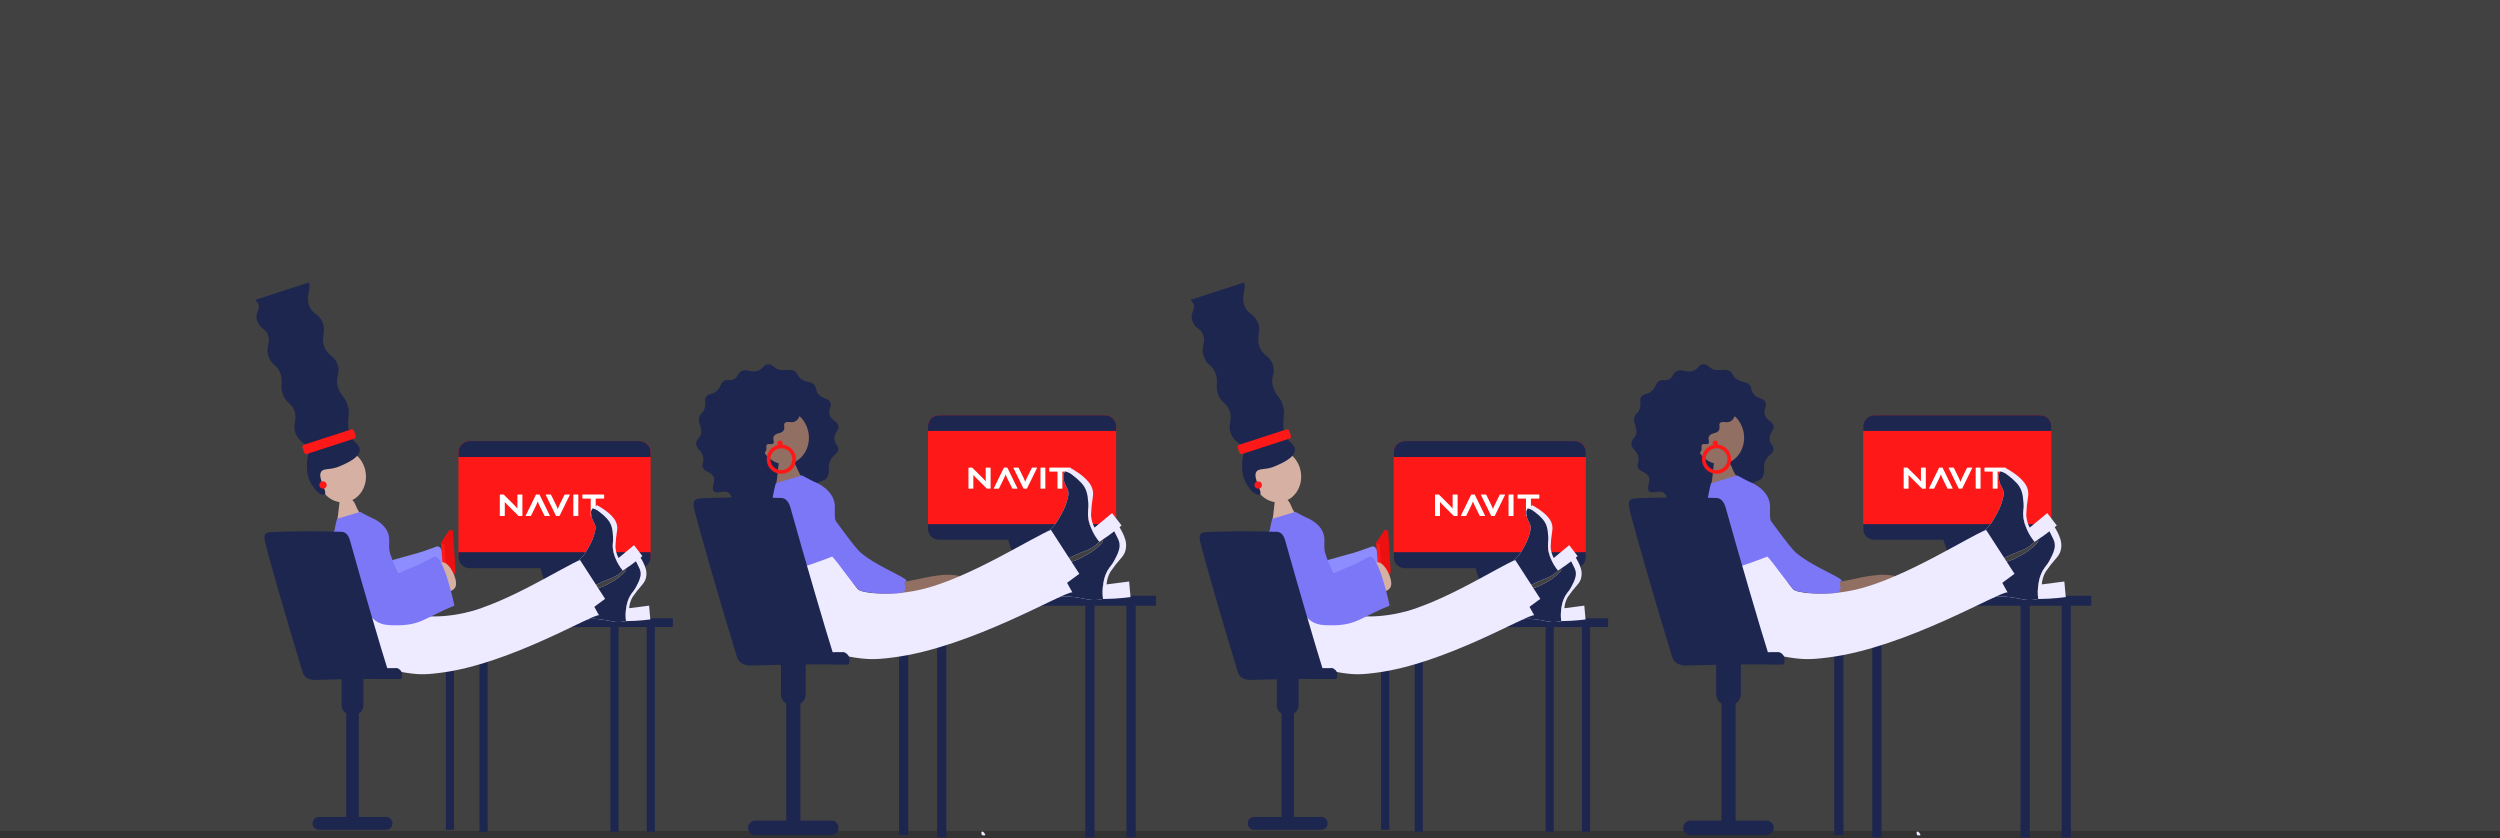 <?xml version="1.0" encoding="utf-8"?>
<svg xmlns="http://www.w3.org/2000/svg" fill="none" height="458" viewBox="0 0 1366 458" width="1366">
<rect x="0" y="0" width="1366" height="458" fill="#333333" stroke="none"/>
<rect fill="#C4C4C4" fill-opacity="0.1" height="454" width="1366"/>
<path d="M288.961 341.7C296.34 341.261 304.357 340.765 303.203 336.793C301.104 329.562 297.713 318.011 295.033 309.728C304.051 305.056 314.218 304.759 320.529 309.728C324.543 320.247 327.015 328.219 329.302 334.592C330.865 338.947 330.324 341.802 327.127 341.802" fill="#1D264F"/>
<path d="M349.372 241H256.628C253.244 241 250.5 243.744 250.5 247.128V303.585C250.5 306.97 253.244 309.713 256.628 309.713H349.372C352.756 309.713 355.5 306.97 355.5 303.585V247.128C355.5 243.744 352.756 241 349.372 241Z" fill="#FF1818"/>
<g clip-path="url(#clip0_5288_13021)">
<path d="M283.362 281.939L277.239 275.832C276.598 275.205 275.878 274.324 275.878 274.324H275.819V281.704C275.819 281.823 275.697 281.939 275.579 281.939H273.334C273.212 281.939 273.094 281.82 273.094 281.704V270.428C273.094 270.31 273.215 270.194 273.334 270.194H275.174L281.239 276.224C281.9 276.87 282.639 277.808 282.639 277.808H282.718V270.428C282.718 270.31 282.84 270.194 282.958 270.194H285.2C285.321 270.194 285.44 270.313 285.44 270.428V281.704C285.44 281.823 285.318 281.939 285.2 281.939H283.359H283.362Z" fill="white"/>
<path d="M303.922 276.105C304.342 276.947 304.704 278.043 304.704 278.043H304.826C304.826 278.043 305.187 276.947 305.608 276.105L308.385 270.448C308.507 270.213 308.566 270.194 308.806 270.194H311.209C311.331 270.194 311.37 270.252 311.37 270.313C311.37 270.374 311.311 270.49 311.248 270.605L305.703 281.939H303.823L298.278 270.605C298.219 270.486 298.156 270.371 298.156 270.313C298.156 270.255 298.196 270.194 298.317 270.194H300.72C300.96 270.194 301.019 270.213 301.141 270.448L303.925 276.105H303.922Z" fill="white"/>
<path d="M294.674 276.028C294.253 275.186 293.891 274.09 293.891 274.09H293.77C293.77 274.09 293.408 275.186 292.987 276.028L290.203 281.685C290.082 281.92 290.023 281.939 289.783 281.939H287.38C287.258 281.939 287.219 281.881 287.219 281.82C287.219 281.759 287.278 281.643 287.34 281.527L292.892 270.194H294.772L300.318 281.527C300.377 281.646 300.439 281.762 300.439 281.82C300.439 281.878 300.4 281.939 300.278 281.939H297.875C297.635 281.939 297.576 281.92 297.455 281.685L294.67 276.028H294.674Z" fill="white"/>
<path d="M315.995 281.704C315.995 281.823 315.873 281.939 315.755 281.939H313.513C313.392 281.939 313.273 281.82 313.273 281.704V270.428C313.273 270.31 313.395 270.194 313.513 270.194H315.755C315.877 270.194 315.995 270.313 315.995 270.428V281.704Z" fill="white"/>
<path d="M318.459 272.425C318.337 272.425 318.18 272.267 318.18 272.151V270.467C318.18 270.348 318.341 270.194 318.459 270.194H329.829C329.95 270.194 330.108 270.351 330.108 270.467V272.151C330.108 272.27 329.947 272.425 329.829 272.425H325.503V281.704C325.503 281.823 325.382 281.939 325.263 281.939H323.021C322.9 281.939 322.782 281.82 322.782 281.704V272.425H318.456H318.459Z" fill="white"/>
</g>
<path d="M256.628 241H349.372C350.997 241 352.556 241.646 353.705 242.795C354.854 243.944 355.5 245.503 355.5 247.128V249.722H250.5V247.128C250.5 245.503 251.146 243.944 252.295 242.795C253.444 241.646 255.003 241 256.628 241V241Z" fill="#1D264F"/>
<path d="M349.372 310.454H256.628C255.003 310.454 253.444 309.808 252.295 308.659C251.146 307.51 250.5 305.951 250.5 304.326V301.732H355.5V304.326C355.5 305.951 354.854 307.51 353.705 308.659C352.556 309.808 350.997 310.454 349.372 310.454V310.454Z" fill="#1D264F"/>
<path d="M266.427 340.925H261.984V454.496H266.427V340.925Z" fill="#1D264F"/>
<path d="M248.068 339.837H243.625V453.409H248.068V339.837Z" fill="#1D264F"/>
<path d="M367.668 337.804H232.391V342.617H367.668V337.804Z" fill="#1D264F"/>
<path d="M279.259 338.185C279.149 336.881 278.875 335.038 277.532 333.69C274.768 330.924 266.845 331.626 264.386 332.007C259.453 332.771 253.602 334.256 253.602 338.388L279.259 338.185Z" fill="#1D264F"/>
<path d="M357.825 340.925H353.383V454.496H357.825V340.925Z" fill="#1D264F"/>
<path d="M337.974 340.925H333.531V454.496H337.974V340.925Z" fill="#1D264F"/>
<path d="M342.265 331.635C342.571 329.506 343.261 327.45 344.3 325.567C345.625 323.225 346.597 322.969 348.716 320.065C350.019 318.435 351.07 316.619 351.834 314.678C353.393 309.375 347.917 303.365 346.398 301.818C346.116 301.975 345.821 302.105 345.515 302.207V302.207C344.314 302.604 343.452 305.185 343.452 305.185C342.379 308.394 343.232 309.658 341.938 311.717C341.593 312.213 341.201 312.675 340.768 313.096C338.707 315.163 336.347 316.909 333.768 318.275C332.995 318.717 331.644 319.446 330.324 320.096C326.305 321.921 322.529 322.133 316.166 322.257C310.663 322.372 305.973 322.381 302.357 322.35C302.001 328.148 302.297 333.968 303.24 339.7C303.381 340.553 303.54 341.397 303.681 342.219C307.612 341.587 310.844 340.924 313.004 340.451C320.701 338.75 321.959 337.87 325.616 338.149C328.228 338.379 330.823 338.767 333.388 339.311C335.242 339.777 337.156 339.954 339.063 339.837C340.081 339.761 341.09 339.595 342.079 339.342C341.732 336.78 341.795 334.178 342.265 331.635V331.635Z" fill="#EEEAFF"/>
<path d="M342.265 331.635C342.571 329.505 343.261 327.45 344.3 325.567C345.625 323.225 346.597 322.968 348.716 320.065C350.019 318.435 351.07 316.619 351.834 314.678C353.393 309.375 346.645 304.248 345.126 302.702C344.845 302.858 344.549 302.989 344.243 303.09L345.515 302.207C343.894 302.516 341.752 305.353 341.752 305.353C340.679 308.562 342.742 310.068 341.938 311.717C341.593 312.213 341.201 312.675 340.768 313.096C338.707 315.163 336.347 316.909 333.768 318.275C332.995 318.717 331.644 319.446 330.324 320.096C326.305 321.921 322.529 322.133 316.166 322.257C310.663 322.372 305.973 322.381 302.357 322.35C302.001 328.148 302.297 333.968 303.24 339.7C303.381 340.553 303.54 341.397 303.681 342.219C307.612 341.587 310.844 340.924 313.004 340.451C320.701 338.75 321.959 337.87 325.616 338.149C328.228 338.379 330.823 338.767 333.388 339.311C335.242 339.777 337.156 339.954 339.063 339.837C340.081 339.761 341.09 339.595 342.079 339.342C341.732 336.779 341.795 334.178 342.265 331.635V331.635Z" fill="#1D264F"/>
<path d="M347.439 339.205C350.235 339.046 352.889 338.763 355.34 338.463L354.664 330.928L343.77 332.324C343.92 330.203 344.538 328.141 345.58 326.288C347.211 323.906 348.993 321.631 350.915 319.478C351.704 318.614 352.317 317.606 352.721 316.508C353.151 315.229 353.301 313.873 353.162 312.53C352.787 307.93 347.934 301.65 347.395 300.638C346.925 300.672 346.464 300.784 346.031 300.97C345.293 301.31 344.829 301.761 345.147 302.34C345.293 302.508 345.258 303.153 345.483 303.462C346.167 304.439 346.419 304.929 347.249 306.255C348.093 308.054 348.777 309.114 349.351 310.489C349.974 311.758 350.193 313.188 349.979 314.586C349.669 316.155 349.121 317.668 348.353 319.071C347.84 320.184 347.249 321.261 346.587 322.293C346.113 323.027 345.6 323.735 345.05 324.414C345.05 324.414 344.609 325.028 344.299 325.563C343.258 327.444 342.566 329.498 342.259 331.626C341.783 334.185 341.716 336.803 342.06 339.382V339.382C343.797 339.37 345.59 339.311 347.439 339.205Z" fill="#EEEAFF"/>
<path d="M336.322 305.111C335.446 303.147 334.932 301.04 334.807 298.892C334.688 296.197 335.355 295.472 335.589 291.888C335.818 289.813 335.736 287.716 335.346 285.666C333.827 280.363 325.988 278.201 323.864 277.711C323.715 277.995 323.537 278.262 323.334 278.511V278.511C322.531 279.487 323.184 282.135 323.184 282.135C323.992 285.414 325.392 286.028 325.392 288.459C325.366 289.063 325.282 289.664 325.141 290.253C324.502 293.102 323.443 295.84 321.996 298.375C321.555 299.153 320.826 300.501 320.058 301.756C317.633 305.451 314.56 307.647 309.252 311.161C304.659 314.201 300.702 316.715 297.633 318.625C300.429 323.715 303.791 328.474 307.653 332.811C308.231 333.456 308.814 334.088 309.419 334.693C312.4 332.042 314.776 329.766 316.353 328.215C321.943 322.66 322.535 321.241 325.776 319.517C328.107 318.315 330.508 317.254 332.966 316.34C334.781 315.742 336.494 314.869 338.044 313.75C338.861 313.137 339.625 312.455 340.327 311.713C338.65 309.739 337.298 307.51 336.322 305.111V305.111Z" fill="#EEEAFF"/>
<path d="M336.322 305.111C335.446 303.147 334.932 301.04 334.807 298.892C334.688 296.197 335.355 295.472 335.589 291.888C335.818 289.813 335.736 287.716 335.346 285.666C333.827 280.363 325.988 278.201 323.864 277.711C323.715 277.995 323.537 278.262 323.334 278.511V278.511C322.531 279.487 323.184 282.135 323.184 282.135C323.992 285.414 325.392 286.028 325.392 288.459C325.366 289.063 325.282 289.664 325.141 290.253C324.502 293.102 323.443 295.84 321.996 298.375C321.555 299.153 320.826 300.501 320.058 301.756C317.633 305.451 314.56 307.647 309.252 311.161C304.659 314.201 300.702 316.715 297.633 318.625C300.429 323.715 303.791 328.474 307.653 332.811C308.231 333.456 308.814 334.088 309.419 334.693C312.4 332.042 314.776 329.766 316.353 328.215C321.943 322.66 322.535 321.241 325.776 319.517C328.107 318.315 330.508 317.254 332.966 316.34C334.781 315.742 336.494 314.869 338.044 313.75C338.861 313.137 339.625 312.455 340.327 311.713C338.65 309.739 337.298 307.51 336.322 305.111V305.111Z" fill="#1D264F"/>
<path d="M344.741 308.734C347.015 307.104 349.104 305.442 351.025 303.873L346.423 297.868L337.971 304.894C336.964 303.021 336.386 300.947 336.28 298.822C336.376 295.931 336.66 293.049 337.132 290.196C337.335 289.043 337.314 287.862 337.07 286.718C336.741 285.413 336.139 284.193 335.304 283.138C332.526 279.457 327.222 276.606 326.224 276.041C325.884 276.301 325.487 276.513 325.094 276.783C324.701 277.053 324.255 277.419 323.875 277.707C324.083 277.768 324.392 277.861 324.758 278.003C325.859 278.461 326.877 279.095 327.774 279.881C329.166 280.918 330.46 282.08 331.638 283.354C332.508 284.305 333.221 285.388 333.749 286.563C334.327 288.055 334.673 289.628 334.774 291.225C334.933 292.443 335.008 293.67 334.999 294.898C334.987 295.771 334.931 296.642 334.831 297.51C334.831 297.51 334.783 298.27 334.831 298.884C334.958 301.031 335.473 303.138 336.35 305.102C337.314 307.519 338.656 309.767 340.325 311.762V311.762C341.767 310.816 343.239 309.807 344.741 308.734Z" fill="#EEEAFF"/>
<path d="M188.978 274.34C196.13 273.271 200.971 265.992 199.79 258.083C198.609 250.174 191.853 244.63 184.701 245.699C177.548 246.769 172.708 254.048 173.889 261.957C175.07 269.866 181.826 275.41 188.978 274.34Z" fill="#D6B1A3"/>
<path d="M169.291 262.926C172.351 268.991 176.222 271.437 177.501 270.082C178.89 268.62 173.692 261.337 175.298 258.094C176.627 255.407 180.315 257.189 185.917 254.649C188.529 253.464 195.78 250.533 196.513 246.554C197.454 241.431 189.408 242.283 190.269 229.662C190.522 225.91 190.91 225.52 190.126 222.137C188.877 216.753 186.005 216.247 184.605 211.41C182.976 205.796 186.178 204.299 184.474 199.223C182.771 194.147 179.327 194.799 177.279 189.626C175.03 183.932 178.501 181.408 176.177 176.004C174.081 171.152 170.602 171.646 168.919 167.005C166.911 161.458 170.383 157.128 168.675 154.365L139.668 163.777C139.801 164.882 141.395 165.288 141.472 167.48C141.548 169.671 139.261 171.858 140.41 175.051C142.371 180.525 145.352 179.068 146.592 183.483C147.991 188.489 144.551 189.573 147.126 195.651C148.939 199.929 151.186 199.152 153.034 203.635C155.152 208.777 152.634 210.774 154.722 215.894C156.621 220.586 159.156 219.956 160.792 224.403C162.721 229.631 159.641 231.626 161.472 236.701C163.388 242.037 167.373 241.515 168.437 246.381C168.994 248.938 167.253 249.391 167.809 257.023C167.942 259.064 168.444 261.064 169.291 262.926V262.926Z" fill="#1D264F"/>
<path d="M191.894 234.636L166.092 243.008C165.446 243.218 165.092 243.911 165.301 244.557L166.173 247.245C166.383 247.891 167.077 248.245 167.723 248.035L193.525 239.664C194.171 239.454 194.525 238.76 194.316 238.114L193.444 235.426C193.234 234.78 192.54 234.427 191.894 234.636Z" fill="#FF1818"/>
<path d="M198.003 281.821C194.346 278.634 194.571 274.308 192.147 273.048C191.586 272.757 187.696 272.227 186.406 272.907C185.258 273.508 185.563 274.454 184.697 281.538C184.565 282.625 184.101 284.826 183.938 286.2" fill="#D6B1A3"/>
<path d="M196.037 371.024C196.037 369.13 194.504 367.595 192.612 367.595C190.721 367.595 189.188 369.13 189.188 371.024V449.979C189.188 451.873 190.721 453.409 192.612 453.409C194.504 453.409 196.037 451.873 196.037 449.979V371.024Z" fill="#1D264F"/>
<path d="M322.278 333.39L330.629 327.203L316.939 306.017C308.412 309.256 277.194 329.571 254.028 334.853C238.236 338.454 225.244 336.355 223.839 334.711C220.748 331.114 219.49 328.736 219.361 324.237C219.326 323.009 219.666 314.444 220.015 312.27L191.523 314.431C190.679 324.153 190.767 327.689 188.992 331.953C185.724 339.829 185.344 346.126 186.718 349.887C189.809 358.385 196.389 362.261 213.099 365.898C227.134 368.939 231.108 368.828 240.665 367.617C278.731 362.805 323.497 335.489 327.317 336.187C327.317 336.187 321.691 326.725 319.284 319.867" fill="#EEEAFF"/>
<path d="M181.233 291.913C192.386 324.435 193.516 330.868 205.749 333.034C222.312 335.974 228.298 330.873 246.214 326.202C246.214 326.202 244.029 296.653 238.604 298.633C226.742 302.957 230.767 301.37 213.667 306.25C205.636 308.54 200.413 296.599 187.461 284.169" fill="#8D8DFF"/>
<path d="M242.483 297.25L247.49 289.816L248.911 312.648L243.952 320.952L242.483 297.25Z" fill="#EC1010"/>
<path d="M242.799 297.231L240.914 296.635L242.774 320.097L244.707 320.905L242.799 297.231Z" fill="#FF1818"/>
<path d="M247.587 289.987L245.507 289.54L240.776 296.774L242.677 297.342L247.587 289.987Z" fill="#EC1010"/>
<path d="M241.881 307.281C240.003 307.325 237.941 308.412 237.309 310.049C236.741 311.503 237.701 312.318 240.493 318.822C241.655 321.497 241.841 322.15 242.738 322.749C244.887 324.198 248.466 322.479 249.052 320.186C250.071 316.169 245.541 307.196 241.881 307.281Z" fill="#D6B1A3"/>
<path d="M183.826 300.514C199.351 331.613 200.503 341.068 213.046 341.597C230.043 342.328 230.965 337.956 248.299 330.907C248.299 330.907 242.16 301.591 236.985 304.3C225.676 310.214 229.478 308.064 213.001 315.264C205.255 318.628 205.899 305.128 191.274 294.39" fill="#7C77F6"/>
<path d="M193.267 363.458H191.956C189.029 363.458 186.656 365.832 186.656 368.761V385.356C186.656 388.284 189.029 390.659 191.956 390.659H193.267C196.194 390.659 198.566 388.284 198.566 385.356V368.761C198.566 365.832 196.194 363.458 193.267 363.458Z" fill="#1D264F"/>
<path d="M184.184 283.469C181.671 291.866 178.54 318.116 183.937 328.135C183.937 328.135 219.756 317.502 218.289 314.621C216.274 310.776 214.582 306.77 213.233 302.644C211.939 298.795 213.26 295.609 212.288 292.113C211.436 289.02 208.874 285.343 202.621 282.709C201.005 282.028 196.81 279.686 196.81 279.686" fill="#7C77F6"/>
<path d="M211.586 365.076C208.905 356.799 197.896 319.283 191.272 295.468C191.073 294.756 190.044 290.673 186.75 290.575C172.517 290.133 156.761 290.293 148.423 290.734C144.59 290.938 143.768 291.839 145.062 297.156C146.736 304.01 156.681 339.068 165.376 367.281C166.878 372.169 172.592 371.51 173.767 371.479C190.446 371.038 194.173 370.87 218.449 371.038C219.773 371.038 219.663 369.509 219.614 367.997C219.566 366.486 217.667 365.054 216.832 365.045C213.233 365.018 211.586 365.076 211.586 365.076Z" fill="#1D264F"/>
<path d="M210.919 446.369H174.301C172.357 446.369 170.781 447.945 170.781 449.889C170.781 451.833 172.357 453.409 174.301 453.409H210.919C212.863 453.409 214.439 451.833 214.439 449.889C214.439 447.945 212.863 446.369 210.919 446.369Z" fill="#1D264F"/>
<circle cx="176.5" cy="265" fill="#FF1818" r="2"/>
<g clip-path="url(#clip1_5288_13021)">
<path d="M517.053 329.045H512.023V457.54H517.053V329.045Z" fill="#1D264F"/>
<path d="M496.264 327.815H491.234V456.31H496.264V327.815Z" fill="#1D264F"/>
<path d="M631.665 325.515H478.5V330.96H631.665V325.515Z" fill="#1D264F"/>
<path d="M531.581 325.945C531.456 324.47 531.146 322.385 529.626 320.86C526.496 317.73 517.526 318.525 514.741 318.955C509.156 319.82 502.531 321.5 502.531 326.175L531.581 325.945Z" fill="#1D264F"/>
<path d="M536.481 456.35C536.481 456.35 538.48 456.735 538.336 456.15C538.251 455.755 537.336 454.005 536.496 454.44C536.086 454.655 536.191 455.2 536.311 455.66C536.406 456.025 536.481 456.35 536.481 456.35Z" fill="#EEEAFF"/>
<path d="M544.719 325.515C551.944 325.085 559.794 324.6 558.664 320.71C556.609 313.63 553.289 302.32 550.664 294.21C559.494 289.635 569.449 289.345 575.629 294.21C579.559 304.51 581.979 312.315 584.219 318.555C585.749 322.82 585.219 325.615 582.089 325.615" fill="#1D264F"/>
<path d="M603.865 226.915H513.055C509.741 226.915 507.055 229.601 507.055 232.915V288.195C507.055 291.509 509.741 294.195 513.055 294.195H603.865C607.178 294.195 609.865 291.509 609.865 288.195V232.915C609.865 229.601 607.178 226.915 603.865 226.915Z" fill="#FF1818"/>
<g clip-path="url(#clip2_5288_13021)">
<path d="M539.226 267L533.23 261.02C532.603 260.407 531.898 259.544 531.898 259.544H531.84V266.77C531.84 266.887 531.721 267 531.605 267H529.407C529.288 267 529.172 266.884 529.172 266.77V255.73C529.172 255.613 529.291 255.5 529.407 255.5H531.209L537.147 261.404C537.794 262.037 538.518 262.956 538.518 262.956H538.596V255.73C538.596 255.613 538.715 255.5 538.83 255.5H541.025C541.145 255.5 541.26 255.616 541.26 255.73V266.77C541.26 266.887 541.141 267 541.025 267H539.223H539.226Z" fill="white"/>
<path d="M559.364 261.288C559.776 262.112 560.13 263.186 560.13 263.186H560.249C560.249 263.186 560.603 262.112 561.015 261.288L563.735 255.749C563.854 255.519 563.912 255.5 564.147 255.5H566.499C566.618 255.5 566.657 255.557 566.657 255.616C566.657 255.676 566.599 255.79 566.538 255.903L561.108 267H559.267L553.838 255.903C553.78 255.786 553.719 255.673 553.719 255.616C553.719 255.56 553.757 255.5 553.876 255.5H556.229C556.464 255.5 556.522 255.519 556.641 255.749L559.367 261.288H559.364Z" fill="white"/>
<path d="M550.299 261.212C549.887 260.388 549.533 259.314 549.533 259.314H549.414C549.414 259.314 549.06 260.388 548.648 261.212L545.922 266.751C545.803 266.981 545.745 267 545.51 267H543.158C543.039 267 543 266.943 543 266.884C543 266.824 543.058 266.71 543.119 266.597L548.555 255.5H550.396L555.826 266.597C555.883 266.714 555.945 266.827 555.945 266.884C555.945 266.94 555.906 267 555.787 267H553.434C553.199 267 553.141 266.981 553.022 266.751L550.296 261.212H550.299Z" fill="white"/>
<path d="M571.181 266.77C571.181 266.887 571.061 267 570.946 267H568.751C568.631 267 568.516 266.884 568.516 266.77V255.73C568.516 255.613 568.635 255.5 568.751 255.5H570.946C571.065 255.5 571.181 255.616 571.181 255.73V266.77Z" fill="white"/>
<path d="M573.586 257.684C573.467 257.684 573.312 257.53 573.312 257.417V255.768C573.312 255.651 573.47 255.5 573.586 255.5H584.719C584.838 255.5 584.992 255.654 584.992 255.768V257.417C584.992 257.533 584.835 257.684 584.719 257.684H580.483V266.77C580.483 266.887 580.364 267 580.248 267H578.053C577.934 267 577.818 266.884 577.818 266.77V257.684H573.583H573.586Z" fill="white"/>
</g>
<path d="M513.055 226.915H603.865C605.456 226.915 606.982 227.547 608.107 228.672C609.233 229.798 609.865 231.324 609.865 232.915V235.455H507.055V232.915C507.055 231.324 507.687 229.798 508.812 228.672C509.937 227.547 511.463 226.915 513.055 226.915V226.915Z" fill="#1D264F"/>
<path d="M603.867 294.92H513.057C511.466 294.92 509.94 294.288 508.815 293.163C507.689 292.037 507.057 290.511 507.057 288.92V286.38H609.867V288.92C609.867 290.511 609.235 292.037 608.11 293.163C606.985 294.288 605.458 294.92 603.867 294.92V294.92Z" fill="#1D264F"/>
<path d="M620.53 329.045H615.5V457.54H620.53V329.045Z" fill="#1D264F"/>
<path d="M598.053 329.045H593.023V457.54H598.053V329.045Z" fill="#1D264F"/>
<path d="M602.912 318.535C603.259 316.126 604.04 313.8 605.217 311.67C606.717 309.02 607.817 308.73 610.217 305.445C611.692 303.601 612.882 301.546 613.747 299.35C615.512 293.35 609.312 286.55 607.592 284.8C607.274 284.977 606.939 285.125 606.592 285.24V285.24C605.232 285.69 604.257 288.61 604.257 288.61C603.042 292.24 604.007 293.67 602.542 296C602.152 296.561 601.708 297.083 601.217 297.56C598.884 299.899 596.213 301.874 593.292 303.42C592.417 303.92 590.887 304.745 589.392 305.48C584.842 307.545 580.567 307.785 573.362 307.925C567.132 308.055 561.822 308.065 557.727 308.03C557.325 314.59 557.66 321.174 558.727 327.66C558.887 328.625 559.067 329.58 559.227 330.51C563.677 329.795 567.337 329.045 569.782 328.51C578.497 326.585 579.922 325.59 584.062 325.905C587.02 326.165 589.958 326.605 592.862 327.22C594.961 327.747 597.128 327.947 599.287 327.815C600.44 327.729 601.583 327.541 602.702 327.255C602.31 324.355 602.381 321.412 602.912 318.535V318.535Z" fill="#EEEAFF"/>
<path d="M602.92 318.535C603.267 316.126 604.048 313.8 605.225 311.67C606.725 309.02 607.825 308.73 610.225 305.445C611.7 303.601 612.889 301.546 613.755 299.35C615.52 293.35 607.88 287.55 606.16 285.8C605.841 285.977 605.507 286.125 605.16 286.24L606.6 285.24C604.765 285.59 602.34 288.8 602.34 288.8C601.125 292.43 603.46 294.135 602.55 296C602.16 296.561 601.716 297.083 601.225 297.56C598.892 299.899 596.22 301.874 593.3 303.42C592.425 303.92 590.895 304.745 589.4 305.48C584.85 307.545 580.575 307.785 573.37 307.925C567.14 308.055 561.83 308.065 557.735 308.03C557.333 314.59 557.668 321.174 558.735 327.66C558.895 328.625 559.075 329.58 559.235 330.51C563.685 329.795 567.345 329.045 569.79 328.51C578.505 326.585 579.93 325.59 584.07 325.905C587.027 326.165 589.966 326.605 592.87 327.22C594.969 327.747 597.136 327.947 599.295 327.815C600.448 327.729 601.59 327.541 602.71 327.255C602.318 324.355 602.389 321.412 602.92 318.535V318.535Z" fill="#1D264F"/>
<path d="M608.781 327.1C611.946 326.92 614.951 326.6 617.726 326.26L616.961 317.735L604.626 319.315C604.796 316.915 605.496 314.582 606.676 312.485C608.522 309.79 610.54 307.216 612.716 304.78C613.609 303.803 614.304 302.662 614.761 301.42C615.247 299.973 615.418 298.438 615.261 296.92C614.836 291.715 609.341 284.61 608.731 283.465C608.198 283.503 607.676 283.629 607.186 283.84C606.351 284.225 605.826 284.735 606.186 285.39C606.351 285.58 606.311 286.31 606.566 286.66C607.341 287.765 607.626 288.32 608.566 289.82C609.521 291.855 610.296 293.055 610.946 294.61C611.651 296.046 611.899 297.664 611.656 299.245C611.305 301.021 610.685 302.732 609.816 304.32C609.234 305.58 608.566 306.797 607.816 307.965C607.279 308.795 606.698 309.596 606.076 310.365C606.076 310.365 605.576 311.06 605.226 311.665C604.046 313.793 603.264 316.117 602.916 318.525C602.376 321.419 602.3 324.381 602.691 327.3V327.3C604.657 327.286 606.687 327.22 608.781 327.1Z" fill="#EEEAFF"/>
<path d="M596.18 288.525C595.188 286.303 594.607 283.92 594.465 281.49C594.33 278.44 595.085 277.62 595.35 273.565C595.609 271.218 595.516 268.845 595.075 266.525C593.355 260.525 584.48 258.08 582.075 257.525C581.906 257.846 581.705 258.149 581.475 258.43V258.43C580.565 259.535 581.305 262.53 581.305 262.53C582.22 266.24 583.805 266.935 583.805 269.685C583.775 270.37 583.68 271.049 583.52 271.715C582.798 274.939 581.598 278.036 579.96 280.905C579.46 281.785 578.635 283.31 577.765 284.73C575.02 288.91 571.54 291.395 565.53 295.37C560.33 298.81 555.85 301.655 552.375 303.815C555.541 309.575 559.347 314.959 563.72 319.865C564.375 320.595 565.035 321.31 565.72 321.995C569.095 318.995 571.785 316.42 573.57 314.665C579.9 308.38 580.57 306.775 584.24 304.825C586.879 303.465 589.597 302.265 592.38 301.23C594.436 300.554 596.375 299.566 598.13 298.3C599.055 297.606 599.92 296.835 600.715 295.995C598.816 293.762 597.285 291.241 596.18 288.525V288.525Z" fill="#EEEAFF"/>
<path d="M596.188 288.525C595.196 286.303 594.614 283.919 594.473 281.49C594.338 278.44 595.093 277.62 595.358 273.565C595.617 271.217 595.524 268.845 595.083 266.525C593.363 260.525 584.488 258.08 582.083 257.525C581.913 257.846 581.712 258.149 581.483 258.43V258.43C580.573 259.535 581.313 262.53 581.313 262.53C582.228 266.24 583.813 266.935 583.813 269.685C583.783 270.369 583.688 271.049 583.528 271.715C582.805 274.938 581.606 278.036 579.968 280.905C579.468 281.785 578.643 283.31 577.773 284.73C575.028 288.91 571.548 291.395 565.538 295.37C560.338 298.81 555.858 301.655 552.383 303.815C555.549 309.574 559.355 314.958 563.728 319.865C564.383 320.595 565.043 321.31 565.728 321.995C569.103 318.995 571.793 316.42 573.578 314.665C579.908 308.38 580.578 306.775 584.248 304.825C586.887 303.465 589.605 302.264 592.388 301.23C594.443 300.554 596.383 299.566 598.138 298.3C599.063 297.606 599.928 296.835 600.723 295.995C598.824 293.762 597.293 291.24 596.188 288.525V288.525Z" fill="#1D264F"/>
<path d="M605.719 292.625C608.294 290.78 610.659 288.9 612.834 287.125L607.624 280.33L598.054 288.28C596.913 286.16 596.259 283.813 596.139 281.41C596.247 278.139 596.57 274.879 597.104 271.65C597.333 270.346 597.309 269.01 597.034 267.715C596.661 266.238 595.98 264.858 595.034 263.665C591.889 259.5 585.884 256.275 584.754 255.635C584.369 255.93 583.919 256.17 583.474 256.475C583.029 256.78 582.524 257.195 582.094 257.52C582.329 257.59 582.679 257.695 583.094 257.855C584.34 258.373 585.493 259.091 586.509 259.98C588.085 261.153 589.549 262.468 590.884 263.91C591.868 264.985 592.675 266.21 593.274 267.54C593.928 269.228 594.32 271.007 594.434 272.815C594.614 274.192 594.699 275.581 594.689 276.97C594.676 277.957 594.612 278.944 594.499 279.925C594.499 279.925 594.444 280.785 594.499 281.48C594.643 283.909 595.225 286.293 596.219 288.515C597.31 291.249 598.829 293.793 600.719 296.05V296.05C602.352 294.98 604.019 293.838 605.719 292.625Z" fill="#EEEAFF"/>
<path d="M429.588 273.965C434.758 273.05 436.738 274.725 439.438 272.865C441.843 271.205 440.733 270.195 443.283 266.615C446.463 262.145 450.698 263.95 452.328 260.115C453.578 257.165 452.113 255.205 453.538 251.925C455.008 248.53 457.768 248.125 458.038 245.585C458.278 243.315 456.393 243.27 455.943 240.23C455.383 236.44 458.898 235.165 457.973 232.365C457.193 229.995 454.698 229.9 453.473 227.245C451.973 224.055 455.008 221.97 453.503 219.535C452.118 217.285 449.083 217.89 447.193 215.385C445.303 212.88 446.348 211.58 444.593 209.96C442.838 208.34 441.218 209.145 438.443 207.545C435.398 205.795 436.228 203.505 433.668 202.505C431.443 201.63 430.378 202.425 426.633 202.175C423.228 201.95 422.433 198.73 419.488 199.04C417.113 199.285 417.218 201.43 414.243 202.565C410.353 204.065 408.168 201.16 405.083 202.84C402.648 204.16 403.268 206.34 400.878 207.305C397.978 208.46 397.278 206.955 395.473 208.23C393.668 209.505 393.828 211.275 391.973 213.255C389.618 215.81 387.028 214.78 385.773 216.815C384.698 218.565 385.773 219.23 385.128 222.64C384.423 226.345 381.893 225.875 381.858 228.89C381.858 231.415 382.943 232.845 383.173 235.7C383.443 239.1 380.023 239.7 380.423 242.785C380.778 245.505 383.373 246.285 384.138 249.42C384.948 252.765 383.038 253.6 384.138 255.705C385.288 257.885 387.853 257.6 389.638 260.04C391.483 262.59 388.263 266.42 390.008 268.35C391.753 270.28 395.368 267.35 398.188 269.35C401.008 271.35 399.473 275.935 401.958 277.15C404.273 278.28 406.248 274.65 410.113 275.05C414.373 275.515 415.228 277.83 418.968 278.18C423.218 278.535 423.793 274.995 429.588 273.965Z" fill="#1D264F"/>
<path d="M434.199 255.475C438.054 255.475 441.179 252.35 441.179 248.495C441.179 244.64 438.054 241.515 434.199 241.515C430.344 241.515 427.219 244.64 427.219 248.495C427.219 252.35 430.344 255.475 434.199 255.475Z" stroke="#1D264F" stroke-miterlimit="10" stroke-width="0.5"/>
<path d="M430.681 253.512C438.044 252.412 443.027 244.924 441.811 236.788C440.595 228.653 433.64 222.949 426.277 224.05C418.914 225.15 413.931 232.637 415.147 240.773C416.363 248.909 423.318 254.613 430.681 253.512Z" fill="#926F63"/>
<path d="M439.581 262.175C435.441 258.57 435.696 253.675 432.951 252.25C432.316 251.92 427.911 251.32 426.451 252.09C425.151 252.77 425.496 253.84 424.516 261.855C424.366 263.085 423.841 265.575 423.656 267.13" fill="#926F63"/>
<path d="M426.91 257.89C430.765 257.89 433.89 254.765 433.89 250.91C433.89 247.055 430.765 243.93 426.91 243.93C423.055 243.93 419.93 247.055 419.93 250.91C419.93 254.765 423.055 257.89 426.91 257.89Z" stroke="#FF1818" stroke-miterlimit="10" stroke-width="2"/>
<path d="M426.199 243.615C427.008 243.615 427.664 242.959 427.664 242.15C427.664 241.341 427.008 240.685 426.199 240.685C425.39 240.685 424.734 241.341 424.734 242.15C424.734 242.959 425.39 243.615 426.199 243.615Z" fill="#FF1818"/>
<path d="M437.36 224.435C437.83 225.935 436.36 229.37 434.48 230.265C432.14 231.365 430.015 229.84 428.855 231.105C427.855 232.165 429.14 233.505 428.205 235.105C427.045 237.105 424.325 236.28 422.925 238.225C421.87 239.69 423.425 241.435 422.425 242.34C421.425 243.245 419.97 242.08 419.08 242.955C418.19 243.83 419.21 245.09 418.485 246.365C417.76 247.64 416.57 249.92 415.105 249.665C411.99 249.13 407.445 241.785 407.14 238.44C406.515 231.59 413.585 223.41 420.295 221.025C427.005 218.64 436.49 221.67 437.36 224.435Z" fill="#1D264F"/>
<path d="M490.309 326.175C507.054 326.175 519.129 319.87 524.859 320.495C530.769 321.14 529.904 315.96 524.909 314.85C521.514 314.052 518.008 313.834 514.539 314.205C502.209 315.53 500.354 317.705 480.894 319.58C477.174 319.935 476.549 322.845 477.434 326.47C477.774 327.85 488.669 326.175 490.309 326.175Z" fill="#926F63"/>
<path d="M437.349 363.1C437.349 360.957 435.613 359.22 433.471 359.22C431.33 359.22 429.594 360.957 429.594 363.1V452.43C429.594 454.573 431.33 456.31 433.471 456.31C435.613 456.31 437.349 454.573 437.349 452.43V363.1Z" fill="#1D264F"/>
<path d="M580.278 320.52L589.734 313.52L574.234 289.55C564.579 293.215 529.233 316.2 503.003 322.175C485.123 326.25 470.413 323.875 468.823 322.015C465.323 317.945 463.898 315.255 463.753 310.165C463.713 308.775 464.099 299.085 464.494 296.625L432.233 299.07C431.278 310.07 431.379 314.07 429.369 318.895C425.669 327.805 425.238 334.93 426.793 339.185C430.293 348.8 437.743 353.185 456.663 357.3C472.553 360.74 477.053 360.615 487.873 359.245C530.973 353.8 581.659 322.895 585.984 323.685C585.984 323.685 579.613 312.98 576.888 305.22" fill="#EEEAFF"/>
<path d="M434.212 354.54H432.727C429.413 354.54 426.727 357.226 426.727 360.54V379.315C426.727 382.629 429.413 385.315 432.727 385.315H434.212C437.525 385.315 440.212 382.629 440.212 379.315V360.54C440.212 357.226 437.525 354.54 434.212 354.54Z" fill="#1D264F"/>
<path d="M423.922 264.04C421.077 273.54 417.532 303.24 423.642 314.575C423.642 314.575 464.197 302.545 462.537 299.285C460.255 294.935 458.34 290.403 456.812 285.735C455.347 281.38 456.842 277.775 455.742 273.82C454.777 270.32 451.877 266.16 444.797 263.18C442.967 262.41 438.217 259.76 438.217 259.76" fill="#7C77F6"/>
<path d="M427.854 277.56C433.184 286.13 436.119 285.69 444.159 293.335C455.579 304.185 457.734 307.72 460.919 311.93C469.364 323.07 469.074 322.67 471.964 323.235C478.014 324.415 483.354 324.655 491.229 324.11C497.304 323.685 493.059 318.18 494.674 317.805C498.984 316.805 481.054 310.77 470.774 302.385C468.684 300.68 465.874 297.31 456.439 284.385C446.869 271.285 443.974 268.105 436.789 265.695C431.249 263.84 424.939 272.87 427.854 277.56Z" fill="#7C77F6"/>
<path d="M454.966 356.37C451.931 347.005 439.466 304.56 431.966 277.615C431.741 276.81 430.576 272.19 426.846 272.08C410.731 271.58 392.891 271.76 383.451 272.26C379.111 272.49 378.181 273.51 379.646 279.525C381.541 287.28 392.801 326.945 402.646 358.865C404.346 364.395 410.816 363.65 412.146 363.615C431.031 363.115 435.251 362.925 462.736 363.115C464.236 363.115 464.111 361.385 464.056 359.675C464.001 357.965 461.851 356.345 460.906 356.335C456.831 356.305 454.966 356.37 454.966 356.37Z" fill="#1D264F"/>
<path d="M454.195 448.345H412.735C410.534 448.345 408.75 450.128 408.75 452.327C408.75 454.527 410.534 456.31 412.735 456.31H454.195C456.396 456.31 458.18 454.527 458.18 452.327C458.18 450.128 456.396 448.345 454.195 448.345Z" fill="#1D264F"/>
</g>
<path d="M799.961 341.7C807.34 341.261 815.357 340.765 814.203 336.793C812.104 329.562 808.713 318.011 806.033 309.728C815.051 305.056 825.218 304.759 831.529 309.728C835.543 320.247 838.015 328.219 840.302 334.592C841.865 338.947 841.324 341.802 838.127 341.802" fill="#1D264F"/>
<path d="M860.372 241H767.628C764.244 241 761.5 243.744 761.5 247.128V303.585C761.5 306.97 764.244 309.713 767.628 309.713H860.372C863.756 309.713 866.5 306.97 866.5 303.585V247.128C866.5 243.744 863.756 241 860.372 241Z" fill="#FF1818"/>
<g clip-path="url(#clip3_5288_13021)">
<path d="M794.362 281.939L788.239 275.832C787.598 275.205 786.878 274.324 786.878 274.324H786.819V281.704C786.819 281.823 786.697 281.939 786.579 281.939H784.334C784.212 281.939 784.094 281.82 784.094 281.704V270.428C784.094 270.31 784.215 270.194 784.334 270.194H786.174L792.239 276.224C792.9 276.87 793.639 277.808 793.639 277.808H793.718V270.428C793.718 270.31 793.84 270.194 793.958 270.194H796.2C796.321 270.194 796.44 270.313 796.44 270.428V281.704C796.44 281.823 796.318 281.939 796.2 281.939H794.359H794.362Z" fill="white"/>
<path d="M814.922 276.105C815.342 276.947 815.704 278.043 815.704 278.043H815.826C815.826 278.043 816.187 276.947 816.608 276.105L819.385 270.448C819.507 270.213 819.566 270.194 819.806 270.194H822.209C822.331 270.194 822.37 270.252 822.37 270.313C822.37 270.374 822.311 270.49 822.248 270.605L816.703 281.939H814.823L809.278 270.605C809.219 270.486 809.156 270.371 809.156 270.313C809.156 270.255 809.196 270.194 809.317 270.194H811.72C811.96 270.194 812.019 270.213 812.141 270.448L814.925 276.105H814.922Z" fill="white"/>
<path d="M805.674 276.028C805.253 275.186 804.891 274.09 804.891 274.09H804.77C804.77 274.09 804.408 275.186 803.987 276.028L801.203 281.685C801.082 281.92 801.023 281.939 800.783 281.939H798.38C798.258 281.939 798.219 281.881 798.219 281.82C798.219 281.759 798.278 281.643 798.34 281.527L803.892 270.194H805.772L811.318 281.527C811.377 281.646 811.439 281.762 811.439 281.82C811.439 281.878 811.4 281.939 811.278 281.939H808.875C808.635 281.939 808.576 281.92 808.455 281.685L805.67 276.028H805.674Z" fill="white"/>
<path d="M826.995 281.704C826.995 281.823 826.873 281.939 826.755 281.939H824.513C824.392 281.939 824.273 281.82 824.273 281.704V270.428C824.273 270.31 824.395 270.194 824.513 270.194H826.755C826.877 270.194 826.995 270.313 826.995 270.428V281.704Z" fill="white"/>
<path d="M829.459 272.425C829.337 272.425 829.18 272.267 829.18 272.151V270.467C829.18 270.348 829.341 270.194 829.459 270.194H840.829C840.95 270.194 841.108 270.351 841.108 270.467V272.151C841.108 272.27 840.947 272.425 840.829 272.425H836.503V281.704C836.503 281.823 836.382 281.939 836.263 281.939H834.021C833.9 281.939 833.782 281.82 833.782 281.704V272.425H829.456H829.459Z" fill="white"/>
</g>
<path d="M767.628 241H860.372C861.997 241 863.556 241.646 864.705 242.795C865.854 243.944 866.5 245.503 866.5 247.128V249.722H761.5V247.128C761.5 245.503 762.146 243.944 763.295 242.795C764.444 241.646 766.003 241 767.628 241V241Z" fill="#1D264F"/>
<path d="M860.372 310.454H767.628C766.003 310.454 764.444 309.808 763.295 308.659C762.146 307.51 761.5 305.951 761.5 304.326V301.732H866.5V304.326C866.5 305.951 865.854 307.51 864.705 308.659C863.556 309.808 861.997 310.454 860.372 310.454V310.454Z" fill="#1D264F"/>
<path d="M777.427 340.925H772.984V454.496H777.427V340.925Z" fill="#1D264F"/>
<path d="M759.068 339.837H754.625V453.409H759.068V339.837Z" fill="#1D264F"/>
<path d="M878.668 337.804H743.391V342.617H878.668V337.804Z" fill="#1D264F"/>
<path d="M790.259 338.185C790.149 336.881 789.875 335.038 788.532 333.69C785.768 330.924 777.845 331.626 775.386 332.007C770.453 332.771 764.602 334.256 764.602 338.388L790.259 338.185Z" fill="#1D264F"/>
<path d="M868.825 340.925H864.383V454.496H868.825V340.925Z" fill="#1D264F"/>
<path d="M848.974 340.925H844.531V454.496H848.974V340.925Z" fill="#1D264F"/>
<path d="M853.265 331.635C853.571 329.506 854.261 327.45 855.3 325.567C856.625 323.225 857.597 322.969 859.716 320.065C861.019 318.435 862.07 316.619 862.834 314.678C864.393 309.375 858.917 303.365 857.398 301.818C857.116 301.975 856.821 302.105 856.515 302.207V302.207C855.314 302.604 854.452 305.185 854.452 305.185C853.379 308.394 854.232 309.658 852.938 311.717C852.593 312.213 852.201 312.675 851.768 313.096C849.707 315.163 847.347 316.909 844.768 318.275C843.995 318.717 842.644 319.446 841.324 320.096C837.305 321.921 833.529 322.133 827.166 322.257C821.663 322.372 816.973 322.381 813.357 322.35C813.001 328.148 813.297 333.968 814.24 339.7C814.381 340.553 814.54 341.397 814.681 342.219C818.612 341.587 821.844 340.924 824.004 340.451C831.701 338.75 832.959 337.87 836.616 338.149C839.228 338.379 841.823 338.767 844.388 339.311C846.242 339.777 848.156 339.954 850.063 339.837C851.081 339.761 852.09 339.595 853.079 339.342C852.732 336.78 852.795 334.178 853.265 331.635V331.635Z" fill="#EEEAFF"/>
<path d="M853.265 331.635C853.571 329.505 854.261 327.45 855.3 325.567C856.625 323.225 857.597 322.968 859.716 320.065C861.019 318.435 862.07 316.619 862.834 314.678C864.393 309.375 857.645 304.248 856.126 302.702C855.845 302.858 855.549 302.989 855.243 303.09L856.515 302.207C854.894 302.516 852.752 305.353 852.752 305.353C851.679 308.562 853.742 310.068 852.938 311.717C852.593 312.213 852.201 312.675 851.768 313.096C849.707 315.163 847.347 316.909 844.768 318.275C843.995 318.717 842.644 319.446 841.324 320.096C837.305 321.921 833.529 322.133 827.166 322.257C821.663 322.372 816.973 322.381 813.357 322.35C813.001 328.148 813.297 333.968 814.24 339.7C814.381 340.553 814.54 341.397 814.681 342.219C818.612 341.587 821.844 340.924 824.004 340.451C831.701 338.75 832.959 337.87 836.616 338.149C839.228 338.379 841.823 338.767 844.388 339.311C846.242 339.777 848.156 339.954 850.063 339.837C851.081 339.761 852.09 339.595 853.079 339.342C852.732 336.779 852.795 334.178 853.265 331.635V331.635Z" fill="#1D264F"/>
<path d="M858.439 339.205C861.235 339.046 863.889 338.763 866.34 338.463L865.664 330.928L854.77 332.324C854.92 330.203 855.538 328.141 856.58 326.288C858.211 323.906 859.993 321.631 861.915 319.478C862.704 318.614 863.317 317.606 863.721 316.508C864.151 315.229 864.301 313.873 864.162 312.53C863.787 307.93 858.934 301.65 858.395 300.638C857.925 300.672 857.464 300.784 857.031 300.97C856.293 301.31 855.829 301.761 856.147 302.34C856.293 302.508 856.258 303.153 856.483 303.462C857.167 304.439 857.419 304.929 858.249 306.255C859.093 308.054 859.777 309.114 860.351 310.489C860.974 311.758 861.193 313.188 860.979 314.586C860.669 316.155 860.121 317.668 859.353 319.071C858.84 320.184 858.249 321.261 857.587 322.293C857.113 323.027 856.6 323.735 856.05 324.414C856.05 324.414 855.609 325.028 855.299 325.563C854.258 327.444 853.566 329.498 853.259 331.626C852.783 334.185 852.716 336.803 853.06 339.382V339.382C854.797 339.37 856.59 339.311 858.439 339.205Z" fill="#EEEAFF"/>
<path d="M847.322 305.111C846.446 303.147 845.932 301.04 845.807 298.892C845.688 296.197 846.355 295.472 846.589 291.888C846.818 289.813 846.736 287.716 846.346 285.666C844.827 280.363 836.988 278.201 834.864 277.711C834.715 277.995 834.537 278.262 834.334 278.511V278.511C833.531 279.487 834.184 282.135 834.184 282.135C834.992 285.414 836.392 286.028 836.392 288.459C836.366 289.063 836.282 289.664 836.141 290.253C835.502 293.102 834.443 295.84 832.996 298.375C832.555 299.153 831.826 300.501 831.058 301.756C828.633 305.451 825.56 307.647 820.252 311.161C815.659 314.201 811.702 316.715 808.633 318.625C811.429 323.715 814.791 328.474 818.653 332.811C819.231 333.456 819.814 334.088 820.419 334.693C823.4 332.042 825.776 329.766 827.353 328.215C832.943 322.66 833.535 321.241 836.776 319.517C839.107 318.315 841.508 317.254 843.966 316.34C845.781 315.742 847.494 314.869 849.044 313.75C849.861 313.137 850.625 312.455 851.327 311.713C849.65 309.739 848.298 307.51 847.322 305.111V305.111Z" fill="#EEEAFF"/>
<path d="M847.322 305.111C846.446 303.147 845.932 301.04 845.807 298.892C845.688 296.197 846.355 295.472 846.589 291.888C846.818 289.813 846.736 287.716 846.346 285.666C844.827 280.363 836.988 278.201 834.864 277.711C834.715 277.995 834.537 278.262 834.334 278.511V278.511C833.531 279.487 834.184 282.135 834.184 282.135C834.992 285.414 836.392 286.028 836.392 288.459C836.366 289.063 836.282 289.664 836.141 290.253C835.502 293.102 834.443 295.84 832.996 298.375C832.555 299.153 831.826 300.501 831.058 301.756C828.633 305.451 825.56 307.647 820.252 311.161C815.659 314.201 811.702 316.715 808.633 318.625C811.429 323.715 814.791 328.474 818.653 332.811C819.231 333.456 819.814 334.088 820.419 334.693C823.4 332.042 825.776 329.766 827.353 328.215C832.943 322.66 833.535 321.241 836.776 319.517C839.107 318.315 841.508 317.254 843.966 316.34C845.781 315.742 847.494 314.869 849.044 313.75C849.861 313.137 850.625 312.455 851.327 311.713C849.65 309.739 848.298 307.51 847.322 305.111V305.111Z" fill="#1D264F"/>
<path d="M855.741 308.734C858.015 307.104 860.104 305.442 862.025 303.873L857.423 297.868L848.971 304.894C847.964 303.021 847.386 300.947 847.28 298.822C847.376 295.931 847.66 293.049 848.132 290.196C848.335 289.043 848.314 287.862 848.07 286.718C847.741 285.413 847.139 284.193 846.304 283.138C843.526 279.457 838.222 276.606 837.224 276.041C836.884 276.301 836.487 276.513 836.094 276.783C835.701 277.053 835.255 277.419 834.875 277.707C835.083 277.768 835.392 277.861 835.758 278.003C836.859 278.461 837.877 279.095 838.774 279.881C840.166 280.918 841.46 282.08 842.638 283.354C843.508 284.305 844.221 285.388 844.749 286.563C845.327 288.055 845.673 289.628 845.774 291.225C845.933 292.443 846.008 293.67 845.999 294.898C845.987 295.771 845.931 296.642 845.831 297.51C845.831 297.51 845.783 298.27 845.831 298.884C845.958 301.031 846.473 303.138 847.35 305.102C848.314 307.519 849.656 309.767 851.325 311.762V311.762C852.767 310.816 854.239 309.807 855.741 308.734Z" fill="#EEEAFF"/>
<path d="M699.978 274.34C707.13 273.271 711.971 265.992 710.79 258.083C709.609 250.174 702.853 244.63 695.701 245.699C688.548 246.769 683.708 254.048 684.889 261.957C686.07 269.866 692.826 275.41 699.978 274.34Z" fill="#D6B1A3"/>
<path d="M680.291 262.926C683.351 268.991 687.222 271.437 688.501 270.082C689.89 268.62 684.692 261.337 686.298 258.094C687.627 255.407 691.315 257.189 696.917 254.649C699.529 253.464 706.78 250.533 707.513 246.554C708.454 241.431 700.408 242.283 701.269 229.662C701.522 225.91 701.91 225.52 701.126 222.137C699.877 216.753 697.005 216.247 695.605 211.41C693.976 205.796 697.178 204.299 695.474 199.223C693.771 194.147 690.327 194.799 688.279 189.626C686.03 183.932 689.501 181.408 687.177 176.004C685.081 171.152 681.602 171.646 679.919 167.005C677.911 161.458 681.383 157.128 679.675 154.365L650.668 163.777C650.801 164.882 652.395 165.288 652.472 167.48C652.548 169.671 650.261 171.858 651.41 175.051C653.371 180.525 656.352 179.068 657.592 183.483C658.991 188.489 655.551 189.573 658.126 195.651C659.939 199.929 662.186 199.152 664.034 203.635C666.152 208.777 663.634 210.774 665.722 215.894C667.621 220.586 670.156 219.956 671.792 224.403C673.721 229.631 670.641 231.626 672.472 236.701C674.388 242.037 678.373 241.515 679.437 246.381C679.994 248.938 678.253 249.391 678.809 257.023C678.942 259.064 679.444 261.064 680.291 262.926V262.926Z" fill="#1D264F"/>
<path d="M702.894 234.636L677.092 243.008C676.446 243.218 676.092 243.911 676.301 244.557L677.173 247.245C677.383 247.891 678.077 248.245 678.723 248.035L704.525 239.664C705.171 239.454 705.525 238.76 705.316 238.114L704.444 235.426C704.234 234.78 703.54 234.427 702.894 234.636Z" fill="#FF1818"/>
<path d="M709.003 281.821C705.346 278.634 705.571 274.308 703.147 273.048C702.586 272.757 698.696 272.227 697.406 272.907C696.258 273.508 696.563 274.454 695.697 281.538C695.565 282.625 695.101 284.826 694.938 286.2" fill="#D6B1A3"/>
<path d="M707.037 371.024C707.037 369.13 705.504 367.595 703.612 367.595C701.721 367.595 700.188 369.13 700.188 371.024V449.979C700.188 451.873 701.721 453.409 703.612 453.409C705.504 453.409 707.037 451.873 707.037 449.979V371.024Z" fill="#1D264F"/>
<path d="M833.278 333.39L841.629 327.203L827.939 306.017C819.412 309.256 788.194 329.571 765.028 334.853C749.236 338.454 736.244 336.355 734.839 334.711C731.748 331.114 730.49 328.736 730.361 324.237C730.326 323.009 730.666 314.444 731.015 312.27L702.523 314.431C701.679 324.153 701.767 327.689 699.992 331.953C696.724 339.829 696.344 346.126 697.718 349.887C700.809 358.385 707.389 362.261 724.099 365.898C738.134 368.939 742.108 368.828 751.665 367.617C789.731 362.805 834.497 335.489 838.317 336.187C838.317 336.187 832.691 326.725 830.284 319.867" fill="#EEEAFF"/>
<path d="M692.233 291.913C703.386 324.435 704.516 330.868 716.749 333.034C733.312 335.974 739.298 330.873 757.214 326.202C757.214 326.202 755.029 296.653 749.604 298.633C737.742 302.957 741.767 301.37 724.667 306.25C716.636 308.54 711.413 296.599 698.461 284.169" fill="#8D8DFF"/>
<path d="M753.483 297.25L758.49 289.816L759.911 312.648L754.952 320.952L753.483 297.25Z" fill="#EC1010"/>
<path d="M753.799 297.231L751.914 296.635L753.774 320.097L755.707 320.905L753.799 297.231Z" fill="#FF1818"/>
<path d="M758.587 289.987L756.507 289.54L751.776 296.774L753.677 297.342L758.587 289.987Z" fill="#EC1010"/>
<path d="M752.881 307.281C751.003 307.325 748.941 308.412 748.309 310.049C747.741 311.503 748.701 312.318 751.493 318.822C752.655 321.497 752.841 322.15 753.738 322.749C755.887 324.198 759.466 322.479 760.052 320.186C761.071 316.169 756.541 307.196 752.881 307.281Z" fill="#D6B1A3"/>
<path d="M694.826 300.514C710.351 331.613 711.503 341.068 724.046 341.597C741.043 342.328 741.965 337.956 759.299 330.907C759.299 330.907 753.16 301.591 747.985 304.3C736.676 310.214 740.478 308.064 724.001 315.264C716.255 318.628 716.899 305.128 702.274 294.39" fill="#7C77F6"/>
<path d="M704.267 363.458H702.956C700.029 363.458 697.656 365.832 697.656 368.761V385.356C697.656 388.284 700.029 390.659 702.956 390.659H704.267C707.194 390.659 709.566 388.284 709.566 385.356V368.761C709.566 365.832 707.194 363.458 704.267 363.458Z" fill="#1D264F"/>
<path d="M695.184 283.469C692.671 291.866 689.54 318.116 694.937 328.135C694.937 328.135 730.756 317.502 729.289 314.621C727.274 310.776 725.582 306.77 724.233 302.644C722.939 298.795 724.26 295.609 723.288 292.113C722.436 289.02 719.874 285.343 713.621 282.709C712.005 282.028 707.81 279.686 707.81 279.686" fill="#7C77F6"/>
<path d="M722.586 365.076C719.905 356.799 708.896 319.283 702.272 295.468C702.073 294.756 701.044 290.673 697.75 290.575C683.517 290.133 667.761 290.293 659.423 290.734C655.59 290.938 654.768 291.839 656.062 297.156C657.736 304.01 667.681 339.068 676.376 367.281C677.878 372.169 683.592 371.51 684.767 371.479C701.446 371.038 705.173 370.87 729.449 371.038C730.773 371.038 730.663 369.509 730.614 367.997C730.566 366.486 728.667 365.054 727.832 365.045C724.233 365.018 722.586 365.076 722.586 365.076Z" fill="#1D264F"/>
<path d="M721.919 446.369H685.301C683.357 446.369 681.781 447.945 681.781 449.889C681.781 451.833 683.357 453.409 685.301 453.409H721.919C723.863 453.409 725.439 451.833 725.439 449.889C725.439 447.945 723.863 446.369 721.919 446.369Z" fill="#1D264F"/>
<circle cx="687.5" cy="265" fill="#FF1818" r="2"/>
<g clip-path="url(#clip4_5288_13021)">
<path d="M1028.05 329.045H1023.02V457.54H1028.05V329.045Z" fill="#1D264F"/>
<path d="M1007.26 327.815H1002.23V456.31H1007.26V327.815Z" fill="#1D264F"/>
<path d="M1142.67 325.515H989.5V330.96H1142.67V325.515Z" fill="#1D264F"/>
<path d="M1042.58 325.945C1042.46 324.47 1042.15 322.385 1040.63 320.86C1037.5 317.73 1028.53 318.525 1025.74 318.955C1020.16 319.82 1013.53 321.5 1013.53 326.175L1042.58 325.945Z" fill="#1D264F"/>
<path d="M1047.48 456.35C1047.48 456.35 1049.48 456.735 1049.34 456.15C1049.25 455.755 1048.34 454.005 1047.5 454.44C1047.09 454.655 1047.19 455.2 1047.31 455.66C1047.41 456.025 1047.48 456.35 1047.48 456.35Z" fill="#EEEAFF"/>
<path d="M1055.72 325.515C1062.94 325.085 1070.79 324.6 1069.66 320.71C1067.61 313.63 1064.29 302.32 1061.66 294.21C1070.49 289.635 1080.45 289.345 1086.63 294.21C1090.56 304.51 1092.98 312.315 1095.22 318.555C1096.75 322.82 1096.22 325.615 1093.09 325.615" fill="#1D264F"/>
<path d="M1114.86 226.915H1024.05C1020.74 226.915 1018.05 229.601 1018.05 232.915V288.195C1018.05 291.509 1020.74 294.195 1024.05 294.195H1114.86C1118.18 294.195 1120.86 291.509 1120.86 288.195V232.915C1120.86 229.601 1118.18 226.915 1114.86 226.915Z" fill="#FF1818"/>
<g clip-path="url(#clip5_5288_13021)">
<path d="M1050.23 267L1044.23 261.02C1043.6 260.407 1042.9 259.544 1042.9 259.544H1042.84V266.77C1042.84 266.887 1042.72 267 1042.61 267H1040.41C1040.29 267 1040.17 266.884 1040.17 266.77V255.73C1040.17 255.613 1040.29 255.5 1040.41 255.5H1042.21L1048.15 261.404C1048.79 262.037 1049.52 262.956 1049.52 262.956H1049.6V255.73C1049.6 255.613 1049.71 255.5 1049.83 255.5H1052.03C1052.14 255.5 1052.26 255.616 1052.26 255.73V266.77C1052.26 266.887 1052.14 267 1052.03 267H1050.22H1050.23Z" fill="white"/>
<path d="M1070.36 261.288C1070.78 262.112 1071.13 263.186 1071.13 263.186H1071.25C1071.25 263.186 1071.6 262.112 1072.01 261.288L1074.73 255.749C1074.85 255.519 1074.91 255.5 1075.15 255.5H1077.5C1077.62 255.5 1077.66 255.557 1077.66 255.616C1077.66 255.676 1077.6 255.79 1077.54 255.903L1072.11 267H1070.27L1064.84 255.903C1064.78 255.786 1064.72 255.673 1064.72 255.616C1064.72 255.56 1064.76 255.5 1064.88 255.5H1067.23C1067.46 255.5 1067.52 255.519 1067.64 255.749L1070.37 261.288H1070.36Z" fill="white"/>
<path d="M1061.3 261.212C1060.89 260.388 1060.53 259.314 1060.53 259.314H1060.41C1060.41 259.314 1060.06 260.388 1059.65 261.212L1056.92 266.751C1056.8 266.981 1056.75 267 1056.51 267H1054.16C1054.04 267 1054 266.943 1054 266.884C1054 266.824 1054.06 266.71 1054.12 266.597L1059.56 255.5H1061.4L1066.83 266.597C1066.88 266.714 1066.94 266.827 1066.94 266.884C1066.94 266.94 1066.91 267 1066.79 267H1064.43C1064.2 267 1064.14 266.981 1064.02 266.751L1061.3 261.212H1061.3Z" fill="white"/>
<path d="M1082.18 266.77C1082.18 266.887 1082.06 267 1081.95 267H1079.75C1079.63 267 1079.52 266.884 1079.52 266.77V255.73C1079.52 255.613 1079.63 255.5 1079.75 255.5H1081.95C1082.06 255.5 1082.18 255.616 1082.18 255.73V266.77Z" fill="white"/>
<path d="M1084.59 257.684C1084.47 257.684 1084.31 257.53 1084.31 257.417V255.768C1084.31 255.651 1084.47 255.5 1084.59 255.5H1095.72C1095.84 255.5 1095.99 255.654 1095.99 255.768V257.417C1095.99 257.533 1095.83 257.684 1095.72 257.684H1091.48V266.77C1091.48 266.887 1091.36 267 1091.25 267H1089.05C1088.93 267 1088.82 266.884 1088.82 266.77V257.684H1084.58H1084.59Z" fill="white"/>
</g>
<path d="M1024.05 226.915H1114.86C1116.46 226.915 1117.98 227.547 1119.11 228.672C1120.23 229.798 1120.86 231.324 1120.86 232.915V235.455H1018.05V232.915C1018.05 231.324 1018.69 229.798 1019.81 228.672C1020.94 227.547 1022.46 226.915 1024.05 226.915V226.915Z" fill="#1D264F"/>
<path d="M1114.87 294.92H1024.06C1022.47 294.92 1020.94 294.288 1019.81 293.163C1018.69 292.037 1018.06 290.511 1018.06 288.92V286.38H1120.87V288.92C1120.87 290.511 1120.24 292.037 1119.11 293.163C1117.98 294.288 1116.46 294.92 1114.87 294.92V294.92Z" fill="#1D264F"/>
<path d="M1131.53 329.045H1126.5V457.54H1131.53V329.045Z" fill="#1D264F"/>
<path d="M1109.05 329.045H1104.02V457.54H1109.05V329.045Z" fill="#1D264F"/>
<path d="M1113.91 318.535C1114.26 316.126 1115.04 313.8 1116.22 311.67C1117.72 309.02 1118.82 308.73 1121.22 305.445C1122.69 303.601 1123.88 301.546 1124.75 299.35C1126.51 293.35 1120.31 286.55 1118.59 284.8C1118.27 284.977 1117.94 285.125 1117.59 285.24V285.24C1116.23 285.69 1115.26 288.61 1115.26 288.61C1114.04 292.24 1115.01 293.67 1113.54 296C1113.15 296.561 1112.71 297.083 1112.22 297.56C1109.88 299.899 1107.21 301.874 1104.29 303.42C1103.42 303.92 1101.89 304.745 1100.39 305.48C1095.84 307.545 1091.57 307.785 1084.36 307.925C1078.13 308.055 1072.82 308.065 1068.73 308.03C1068.32 314.59 1068.66 321.174 1069.73 327.66C1069.89 328.625 1070.07 329.58 1070.23 330.51C1074.68 329.795 1078.34 329.045 1080.78 328.51C1089.5 326.585 1090.92 325.59 1095.06 325.905C1098.02 326.165 1100.96 326.605 1103.86 327.22C1105.96 327.747 1108.13 327.947 1110.29 327.815C1111.44 327.729 1112.58 327.541 1113.7 327.255C1113.31 324.355 1113.38 321.412 1113.91 318.535V318.535Z" fill="#EEEAFF"/>
<path d="M1113.92 318.535C1114.27 316.126 1115.05 313.8 1116.23 311.67C1117.73 309.02 1118.83 308.73 1121.23 305.445C1122.7 303.601 1123.89 301.546 1124.76 299.35C1126.52 293.35 1118.88 287.55 1117.16 285.8C1116.84 285.977 1116.51 286.125 1116.16 286.24L1117.6 285.24C1115.77 285.59 1113.34 288.8 1113.34 288.8C1112.13 292.43 1114.46 294.135 1113.55 296C1113.16 296.561 1112.72 297.083 1112.23 297.56C1109.89 299.899 1107.22 301.874 1104.3 303.42C1103.43 303.92 1101.9 304.745 1100.4 305.48C1095.85 307.545 1091.58 307.785 1084.37 307.925C1078.14 308.055 1072.83 308.065 1068.74 308.03C1068.33 314.59 1068.67 321.174 1069.74 327.66C1069.9 328.625 1070.08 329.58 1070.24 330.51C1074.69 329.795 1078.35 329.045 1080.79 328.51C1089.51 326.585 1090.93 325.59 1095.07 325.905C1098.03 326.165 1100.97 326.605 1103.87 327.22C1105.97 327.747 1108.14 327.947 1110.3 327.815C1111.45 327.729 1112.59 327.541 1113.71 327.255C1113.32 324.355 1113.39 321.412 1113.92 318.535V318.535Z" fill="#1D264F"/>
<path d="M1119.78 327.1C1122.95 326.92 1125.95 326.6 1128.73 326.26L1127.96 317.735L1115.63 319.315C1115.8 316.915 1116.5 314.582 1117.68 312.485C1119.52 309.79 1121.54 307.216 1123.72 304.78C1124.61 303.803 1125.3 302.662 1125.76 301.42C1126.25 299.973 1126.42 298.438 1126.26 296.92C1125.84 291.715 1120.34 284.61 1119.73 283.465C1119.2 283.503 1118.68 283.629 1118.19 283.84C1117.35 284.225 1116.83 284.735 1117.19 285.39C1117.35 285.58 1117.31 286.31 1117.57 286.66C1118.34 287.765 1118.63 288.32 1119.57 289.82C1120.52 291.855 1121.3 293.055 1121.95 294.61C1122.65 296.046 1122.9 297.664 1122.66 299.245C1122.31 301.021 1121.68 302.732 1120.82 304.32C1120.23 305.58 1119.57 306.797 1118.82 307.965C1118.28 308.795 1117.7 309.596 1117.08 310.365C1117.08 310.365 1116.58 311.06 1116.23 311.665C1115.05 313.793 1114.26 316.117 1113.92 318.525C1113.38 321.419 1113.3 324.381 1113.69 327.3V327.3C1115.66 327.286 1117.69 327.22 1119.78 327.1Z" fill="#EEEAFF"/>
<path d="M1107.18 288.525C1106.19 286.303 1105.61 283.92 1105.47 281.49C1105.33 278.44 1106.09 277.62 1106.35 273.565C1106.61 271.218 1106.52 268.845 1106.08 266.525C1104.36 260.525 1095.48 258.08 1093.08 257.525C1092.91 257.846 1092.7 258.149 1092.48 258.43V258.43C1091.57 259.535 1092.3 262.53 1092.3 262.53C1093.22 266.24 1094.8 266.935 1094.8 269.685C1094.78 270.37 1094.68 271.049 1094.52 271.715C1093.8 274.939 1092.6 278.036 1090.96 280.905C1090.46 281.785 1089.64 283.31 1088.77 284.73C1086.02 288.91 1082.54 291.395 1076.53 295.37C1071.33 298.81 1066.85 301.655 1063.38 303.815C1066.54 309.575 1070.35 314.959 1074.72 319.865C1075.38 320.595 1076.04 321.31 1076.72 321.995C1080.1 318.995 1082.79 316.42 1084.57 314.665C1090.9 308.38 1091.57 306.775 1095.24 304.825C1097.88 303.465 1100.6 302.265 1103.38 301.23C1105.44 300.554 1107.37 299.566 1109.13 298.3C1110.05 297.606 1110.92 296.835 1111.72 295.995C1109.82 293.762 1108.28 291.241 1107.18 288.525V288.525Z" fill="#EEEAFF"/>
<path d="M1107.19 288.525C1106.2 286.303 1105.61 283.919 1105.47 281.49C1105.34 278.44 1106.09 277.62 1106.36 273.565C1106.62 271.217 1106.52 268.845 1106.08 266.525C1104.36 260.525 1095.49 258.08 1093.08 257.525C1092.91 257.846 1092.71 258.149 1092.48 258.43V258.43C1091.57 259.535 1092.31 262.53 1092.31 262.53C1093.23 266.24 1094.81 266.935 1094.81 269.685C1094.78 270.369 1094.69 271.049 1094.53 271.715C1093.81 274.938 1092.61 278.036 1090.97 280.905C1090.47 281.785 1089.64 283.31 1088.77 284.73C1086.03 288.91 1082.55 291.395 1076.54 295.37C1071.34 298.81 1066.86 301.655 1063.38 303.815C1066.55 309.574 1070.35 314.958 1074.73 319.865C1075.38 320.595 1076.04 321.31 1076.73 321.995C1080.1 318.995 1082.79 316.42 1084.58 314.665C1090.91 308.38 1091.58 306.775 1095.25 304.825C1097.89 303.465 1100.61 302.264 1103.39 301.23C1105.44 300.554 1107.38 299.566 1109.14 298.3C1110.06 297.606 1110.93 296.835 1111.72 295.995C1109.82 293.762 1108.29 291.24 1107.19 288.525V288.525Z" fill="#1D264F"/>
<path d="M1116.72 292.625C1119.29 290.78 1121.66 288.9 1123.83 287.125L1118.62 280.33L1109.05 288.28C1107.91 286.16 1107.26 283.813 1107.14 281.41C1107.25 278.139 1107.57 274.879 1108.1 271.65C1108.33 270.346 1108.31 269.01 1108.03 267.715C1107.66 266.238 1106.98 264.858 1106.03 263.665C1102.89 259.5 1096.88 256.275 1095.75 255.635C1095.37 255.93 1094.92 256.17 1094.47 256.475C1094.03 256.78 1093.52 257.195 1093.09 257.52C1093.33 257.59 1093.68 257.695 1094.09 257.855C1095.34 258.373 1096.49 259.091 1097.51 259.98C1099.08 261.153 1100.55 262.468 1101.88 263.91C1102.87 264.985 1103.68 266.21 1104.27 267.54C1104.93 269.228 1105.32 271.007 1105.43 272.815C1105.61 274.192 1105.7 275.581 1105.69 276.97C1105.68 277.957 1105.61 278.944 1105.5 279.925C1105.5 279.925 1105.44 280.785 1105.5 281.48C1105.64 283.909 1106.23 286.293 1107.22 288.515C1108.31 291.249 1109.83 293.793 1111.72 296.05V296.05C1113.35 294.98 1115.02 293.838 1116.72 292.625Z" fill="#EEEAFF"/>
<path d="M940.588 273.965C945.758 273.05 947.738 274.725 950.438 272.865C952.843 271.205 951.733 270.195 954.283 266.615C957.463 262.145 961.698 263.95 963.328 260.115C964.578 257.165 963.113 255.205 964.538 251.925C966.008 248.53 968.768 248.125 969.038 245.585C969.278 243.315 967.393 243.27 966.943 240.23C966.383 236.44 969.898 235.165 968.973 232.365C968.193 229.995 965.698 229.9 964.473 227.245C962.973 224.055 966.008 221.97 964.503 219.535C963.118 217.285 960.083 217.89 958.193 215.385C956.303 212.88 957.348 211.58 955.593 209.96C953.838 208.34 952.218 209.145 949.443 207.545C946.398 205.795 947.228 203.505 944.668 202.505C942.443 201.63 941.378 202.425 937.633 202.175C934.228 201.95 933.433 198.73 930.488 199.04C928.113 199.285 928.218 201.43 925.243 202.565C921.353 204.065 919.168 201.16 916.083 202.84C913.648 204.16 914.268 206.34 911.878 207.305C908.978 208.46 908.278 206.955 906.473 208.23C904.668 209.505 904.828 211.275 902.973 213.255C900.618 215.81 898.028 214.78 896.773 216.815C895.698 218.565 896.773 219.23 896.128 222.64C895.423 226.345 892.893 225.875 892.858 228.89C892.858 231.415 893.943 232.845 894.173 235.7C894.443 239.1 891.023 239.7 891.423 242.785C891.778 245.505 894.373 246.285 895.138 249.42C895.948 252.765 894.038 253.6 895.138 255.705C896.288 257.885 898.853 257.6 900.638 260.04C902.483 262.59 899.263 266.42 901.008 268.35C902.753 270.28 906.368 267.35 909.188 269.35C912.008 271.35 910.473 275.935 912.958 277.15C915.273 278.28 917.248 274.65 921.113 275.05C925.373 275.515 926.228 277.83 929.968 278.18C934.218 278.535 934.793 274.995 940.588 273.965Z" fill="#1D264F"/>
<path d="M945.199 255.475C949.054 255.475 952.179 252.35 952.179 248.495C952.179 244.64 949.054 241.515 945.199 241.515C941.344 241.515 938.219 244.64 938.219 248.495C938.219 252.35 941.344 255.475 945.199 255.475Z" stroke="#1D264F" stroke-miterlimit="10" stroke-width="0.5"/>
<path d="M941.681 253.512C949.044 252.412 954.027 244.924 952.811 236.788C951.595 228.653 944.64 222.949 937.277 224.05C929.914 225.15 924.931 232.637 926.147 240.773C927.363 248.909 934.318 254.613 941.681 253.512Z" fill="#926F63"/>
<path d="M950.581 262.175C946.441 258.57 946.696 253.675 943.951 252.25C943.316 251.92 938.911 251.32 937.451 252.09C936.151 252.77 936.496 253.84 935.516 261.855C935.366 263.085 934.841 265.575 934.656 267.13" fill="#926F63"/>
<path d="M937.91 257.89C941.765 257.89 944.89 254.765 944.89 250.91C944.89 247.055 941.765 243.93 937.91 243.93C934.055 243.93 930.93 247.055 930.93 250.91C930.93 254.765 934.055 257.89 937.91 257.89Z" stroke="#FF1818" stroke-miterlimit="10" stroke-width="2"/>
<path d="M937.199 243.615C938.008 243.615 938.664 242.959 938.664 242.15C938.664 241.341 938.008 240.685 937.199 240.685C936.39 240.685 935.734 241.341 935.734 242.15C935.734 242.959 936.39 243.615 937.199 243.615Z" fill="#FF1818"/>
<path d="M948.36 224.435C948.83 225.935 947.36 229.37 945.48 230.265C943.14 231.365 941.015 229.84 939.855 231.105C938.855 232.165 940.14 233.505 939.205 235.105C938.045 237.105 935.325 236.28 933.925 238.225C932.87 239.69 934.425 241.435 933.425 242.34C932.425 243.245 930.97 242.08 930.08 242.955C929.19 243.83 930.21 245.09 929.485 246.365C928.76 247.64 927.57 249.92 926.105 249.665C922.99 249.13 918.445 241.785 918.14 238.44C917.515 231.59 924.585 223.41 931.295 221.025C938.005 218.64 947.49 221.67 948.36 224.435Z" fill="#1D264F"/>
<path d="M1001.31 326.175C1018.05 326.175 1030.13 319.87 1035.86 320.495C1041.77 321.14 1040.9 315.96 1035.91 314.85C1032.51 314.052 1029.01 313.834 1025.54 314.205C1013.21 315.53 1011.35 317.705 991.894 319.58C988.174 319.935 987.549 322.845 988.434 326.47C988.774 327.85 999.669 326.175 1001.31 326.175Z" fill="#926F63"/>
<path d="M948.349 363.1C948.349 360.957 946.613 359.22 944.471 359.22C942.33 359.22 940.594 360.957 940.594 363.1V452.43C940.594 454.573 942.33 456.31 944.471 456.31C946.613 456.31 948.349 454.573 948.349 452.43V363.1Z" fill="#1D264F"/>
<path d="M1091.28 320.52L1100.73 313.52L1085.23 289.55C1075.58 293.215 1040.23 316.2 1014 322.175C996.123 326.25 981.413 323.875 979.823 322.015C976.323 317.945 974.898 315.255 974.753 310.165C974.713 308.775 975.099 299.085 975.494 296.625L943.233 299.07C942.278 310.07 942.379 314.07 940.369 318.895C936.669 327.805 936.238 334.93 937.793 339.185C941.293 348.8 948.743 353.185 967.663 357.3C983.553 360.74 988.053 360.615 998.873 359.245C1041.97 353.8 1092.66 322.895 1096.98 323.685C1096.98 323.685 1090.61 312.98 1087.89 305.22" fill="#EEEAFF"/>
<path d="M945.212 354.54H943.727C940.413 354.54 937.727 357.226 937.727 360.54V379.315C937.727 382.629 940.413 385.315 943.727 385.315H945.212C948.525 385.315 951.212 382.629 951.212 379.315V360.54C951.212 357.226 948.525 354.54 945.212 354.54Z" fill="#1D264F"/>
<path d="M934.922 264.04C932.077 273.54 928.532 303.24 934.642 314.575C934.642 314.575 975.197 302.545 973.537 299.285C971.255 294.935 969.34 290.403 967.812 285.735C966.347 281.38 967.842 277.775 966.742 273.82C965.777 270.32 962.877 266.16 955.797 263.18C953.967 262.41 949.217 259.76 949.217 259.76" fill="#7C77F6"/>
<path d="M938.854 277.56C944.184 286.13 947.119 285.69 955.159 293.335C966.579 304.185 968.734 307.72 971.919 311.93C980.364 323.07 980.074 322.67 982.964 323.235C989.014 324.415 994.354 324.655 1002.23 324.11C1008.3 323.685 1004.06 318.18 1005.67 317.805C1009.98 316.805 992.054 310.77 981.774 302.385C979.684 300.68 976.874 297.31 967.439 284.385C957.869 271.285 954.974 268.105 947.789 265.695C942.249 263.84 935.939 272.87 938.854 277.56Z" fill="#7C77F6"/>
<path d="M965.966 356.37C962.931 347.005 950.466 304.56 942.966 277.615C942.741 276.81 941.576 272.19 937.846 272.08C921.731 271.58 903.891 271.76 894.451 272.26C890.111 272.49 889.181 273.51 890.646 279.525C892.541 287.28 903.801 326.945 913.646 358.865C915.346 364.395 921.816 363.65 923.146 363.615C942.031 363.115 946.251 362.925 973.736 363.115C975.236 363.115 975.111 361.385 975.056 359.675C975.001 357.965 972.851 356.345 971.906 356.335C967.831 356.305 965.966 356.37 965.966 356.37Z" fill="#1D264F"/>
<path d="M965.195 448.345H923.735C921.534 448.345 919.75 450.128 919.75 452.327C919.75 454.527 921.534 456.31 923.735 456.31H965.195C967.396 456.31 969.18 454.527 969.18 452.327C969.18 450.128 967.396 448.345 965.195 448.345Z" fill="#1D264F"/>
</g>
<defs>
<clipPath id="clip0_5288_13021">
<rect fill="white" height="11.745" transform="translate(272.406 270.194)" width="57.703"/>
</clipPath>
<clipPath id="clip1_5288_13021">
<rect fill="white" height="258.545" transform="translate(379 199)" width="252.67"/>
</clipPath>
<clipPath id="clip2_5288_13021">
<rect fill="white" height="11.5" transform="translate(528.5 255.5)" width="56.5"/>
</clipPath>
<clipPath id="clip3_5288_13021">
<rect fill="white" height="11.745" transform="translate(783.406 270.194)" width="57.703"/>
</clipPath>
<clipPath id="clip4_5288_13021">
<rect fill="white" height="258.545" transform="translate(890 199)" width="252.67"/>
</clipPath>
<clipPath id="clip5_5288_13021">
<rect fill="white" height="11.5" transform="translate(1039.5 255.5)" width="56.5"/>
</clipPath>
</defs>
</svg>